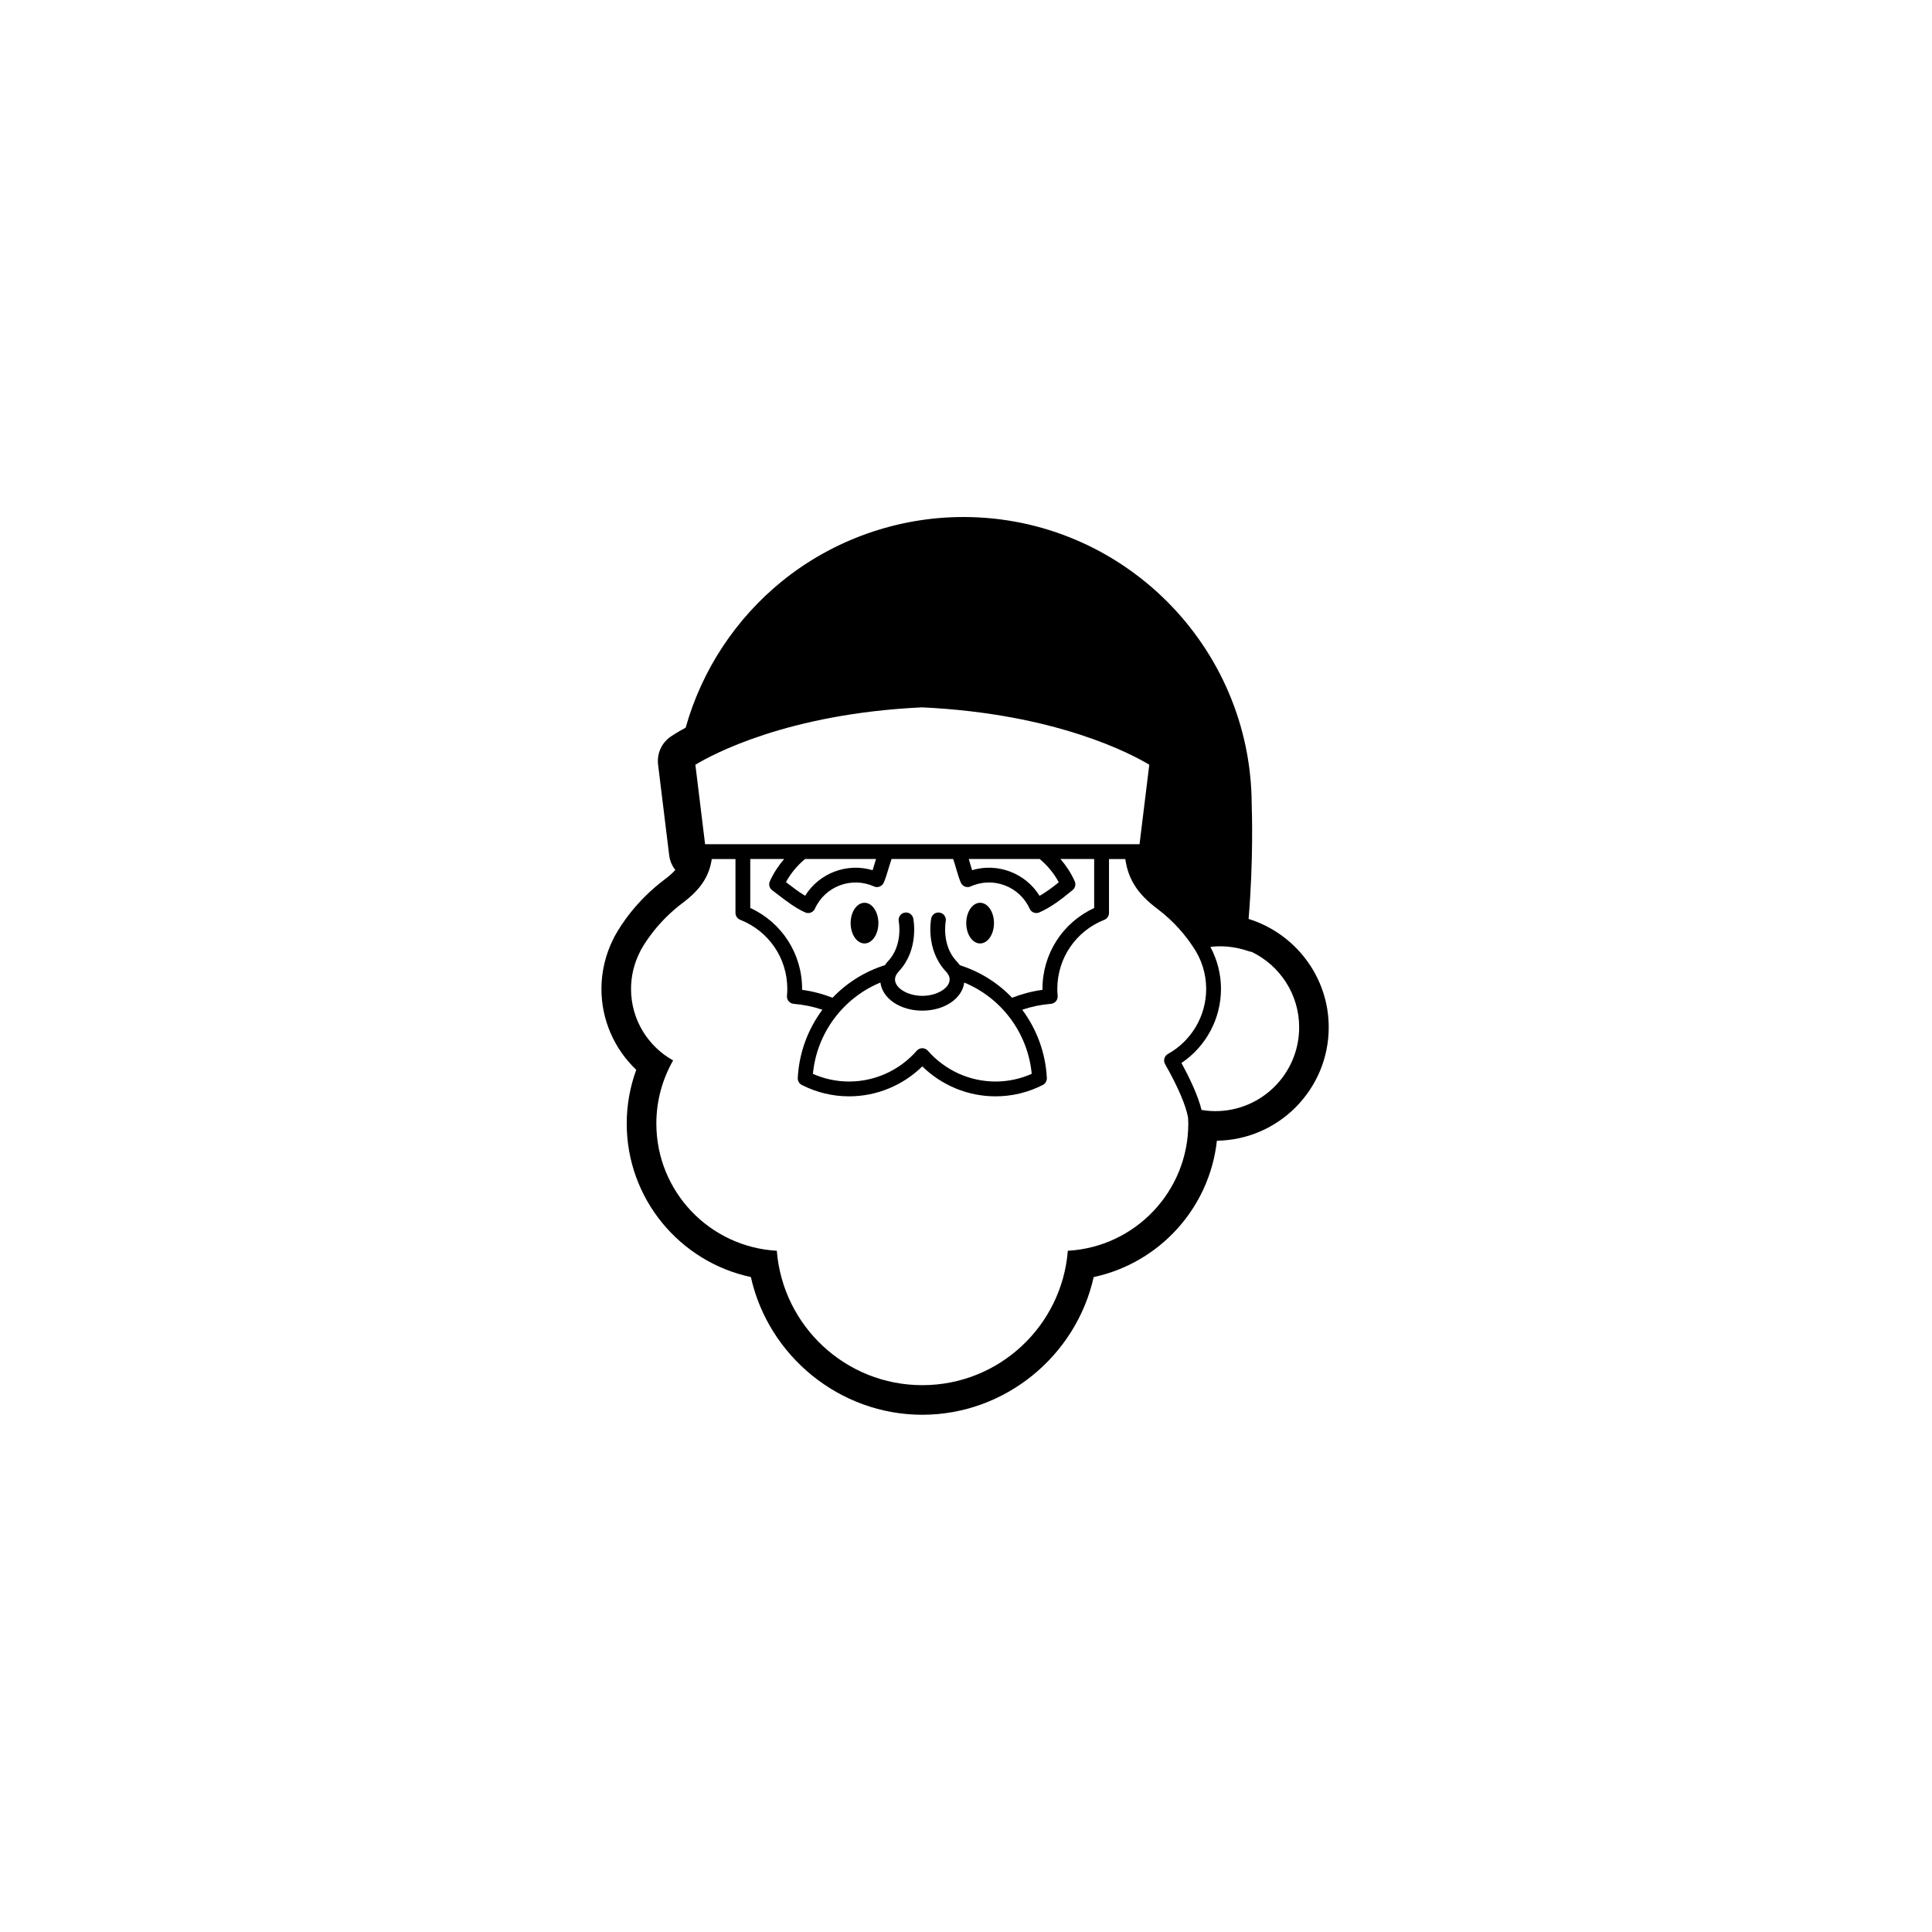 <svg xmlns="http://www.w3.org/2000/svg" width="500" height="500" viewBox="0 0 500 500"><g transform="translate(155.651,133.803)translate(94.098,116.151)rotate(0)translate(-94.098,-116.151) scale(2.698,2.698)" opacity="1"><defs class="defs"/><path transform="translate(-10.115,-1.993)" d="M72.192,40.546c0.474,-5.662 0.321,-10.333 0.298,-10.95c-0.033,-15.225 -12.428,-27.603 -27.66,-27.603c-6.307,0 -12.477,2.181 -17.372,6.14c-4.469,3.613 -7.723,8.568 -9.262,14.064c-0.897,0.489 -1.383,0.823 -1.453,0.871c-0.863,0.602 -1.322,1.63 -1.194,2.675l1.064,8.691c0.064,0.534 0.275,1.018 0.589,1.414c-0.239,0.271 -0.557,0.56 -0.983,0.878c-2.789,2.092 -4.272,4.464 -4.781,5.387l-0.052,0.096c-0.05,0.093 -0.079,0.15 -0.079,0.15c-0.018,0.036 -0.035,0.071 -0.052,0.106c-0.746,1.485 -1.14,3.139 -1.14,4.794c0,2.97 1.237,5.765 3.34,7.758c-0.601,1.648 -0.914,3.395 -0.914,5.153c0,7.194 5.071,13.267 11.909,14.728c1.684,7.567 8.505,13.209 16.441,13.209c7.938,0 14.757,-5.642 16.442,-13.209c6.309,-1.347 11.112,-6.619 11.819,-13.078c5.929,-0.084 10.727,-4.931 10.727,-10.879c0.004,-4.862 -3.245,-9.021 -7.687,-10.395zM52.425,47.348c-1.001,0.135 -1.979,0.394 -2.919,0.757c-1.358,-1.415 -3.065,-2.506 -5.01,-3.118c-0.105,-0.152 -0.225,-0.297 -0.363,-0.432c-1.402,-1.537 -0.996,-3.758 -0.993,-3.779c0.076,-0.383 -0.173,-0.757 -0.558,-0.833c-0.388,-0.078 -0.758,0.174 -0.834,0.559c-0.023,0.118 -0.556,2.934 1.368,5.042c0.183,0.177 0.4,0.46 0.4,0.806c0,0.838 -1.224,1.574 -2.621,1.574c-1.395,0 -2.62,-0.736 -2.62,-1.574c0,-0.245 0.11,-0.49 0.329,-0.729c0.016,-0.018 0.032,-0.036 0.044,-0.055c1.951,-2.08 1.403,-4.944 1.38,-5.066c-0.078,-0.384 -0.451,-0.634 -0.836,-0.557c-0.384,0.077 -0.633,0.451 -0.557,0.835c0.005,0.023 0.443,2.311 -1.069,3.866c-0.028,0.029 -0.052,0.059 -0.074,0.09c-0.068,0.079 -0.122,0.162 -0.179,0.246c-1.954,0.613 -3.667,1.705 -5.029,3.126c-0.941,-0.364 -1.917,-0.623 -2.92,-0.758c0,-0.029 0,-0.059 0,-0.089c0,-3.37 -1.935,-6.367 -4.972,-7.766v-4.695h3.25c-0.549,0.645 -1.021,1.358 -1.371,2.135c-0.137,0.301 -0.046,0.657 0.217,0.856l0.496,0.379c0.932,0.714 1.737,1.33 2.671,1.751c0.095,0.043 0.193,0.063 0.292,0.063c0.271,0 0.529,-0.155 0.646,-0.417c0.971,-2.148 3.509,-3.105 5.659,-2.136c0.357,0.162 0.777,0.003 0.938,-0.354c0.172,-0.379 0.326,-0.893 0.488,-1.438c0.088,-0.292 0.178,-0.586 0.265,-0.841h5.912c0.09,0.259 0.188,0.587 0.282,0.911c0.152,0.521 0.297,1.011 0.458,1.368c0.077,0.171 0.22,0.305 0.395,0.371c0.177,0.067 0.373,0.062 0.543,-0.017c2.149,-0.972 4.688,-0.013 5.659,2.136c0.118,0.263 0.375,0.417 0.646,0.417c0.097,0 0.197,-0.02 0.291,-0.063c1.1,-0.496 2.002,-1.163 3.191,-2.15c0.247,-0.204 0.325,-0.548 0.193,-0.839c-0.354,-0.785 -0.82,-1.494 -1.367,-2.134h3.234v4.704c-3.028,1.4 -4.96,4.395 -4.96,7.759c0.005,0.03 0.005,0.059 0.005,0.089zM36.875,46.648c0.197,1.532 1.891,2.695 4.02,2.695c2.13,0 3.825,-1.162 4.021,-2.695c3.587,1.481 6.106,4.854 6.473,8.758c-1.103,0.488 -2.27,0.736 -3.475,0.736c-2.479,0 -4.843,-1.077 -6.486,-2.954c-0.135,-0.153 -0.329,-0.242 -0.534,-0.242c-0.204,0 -0.399,0.089 -0.534,0.242c-1.643,1.877 -4.008,2.954 -6.486,2.954c-1.204,0 -2.371,-0.248 -3.473,-0.736c0.368,-3.903 2.885,-7.276 6.474,-8.758zM29.647,34.798h6.807c-0.044,0.142 -0.087,0.286 -0.132,0.434c-0.064,0.216 -0.13,0.437 -0.195,0.639c-2.453,-0.734 -5.122,0.274 -6.473,2.451c-0.57,-0.333 -1.134,-0.766 -1.804,-1.279l-0.036,-0.027c0.462,-0.851 1.091,-1.604 1.833,-2.218zM52.152,34.798c0.753,0.625 1.37,1.373 1.833,2.235c-0.671,0.542 -1.249,0.962 -1.844,1.296c-1.349,-2.181 -4.019,-3.195 -6.473,-2.459c-0.056,-0.179 -0.11,-0.37 -0.167,-0.56c-0.052,-0.176 -0.101,-0.347 -0.152,-0.512zM37.477,33.379c-0.002,0 -0.002,0 -0.003,0h-13.787c-0.001,0 -0.001,-0.001 -0.003,-0.001c-0.002,0 -0.002,0.001 -0.003,0.001h-3.623l-0.932,-7.623c1.624,-0.984 8.852,-4.9 21.736,-5.505c12.942,0.605 20.177,4.521 21.804,5.505l-0.935,7.623zM54.852,72.375c-0.571,7.215 -6.595,12.893 -13.957,12.893c-7.36,0 -13.384,-5.678 -13.958,-12.893c-6.439,-0.358 -11.555,-5.678 -11.555,-12.205c0,-2.202 0.59,-4.266 1.609,-6.052c-2.406,-1.341 -4.037,-3.908 -4.037,-6.859c0,-1.308 0.325,-2.536 0.89,-3.62h-0.003c0,0 0.017,-0.033 0.045,-0.087c0.013,-0.023 0.025,-0.046 0.038,-0.069c0.316,-0.573 1.572,-2.667 3.998,-4.486c1.878,-1.408 2.549,-2.711 2.777,-4.197h2.273v5.163c0,0.292 0.179,0.553 0.449,0.662c2.748,1.084 4.523,3.688 4.523,6.636c0,0.224 -0.014,0.44 -0.034,0.658c-0.018,0.188 0.042,0.375 0.164,0.521c0.122,0.145 0.297,0.234 0.485,0.25c0.942,0.076 1.864,0.267 2.75,0.565c-1.385,1.863 -2.241,4.126 -2.361,6.548c-0.014,0.281 0.138,0.542 0.388,0.67c1.426,0.723 2.952,1.09 4.537,1.09c2.629,0 5.146,-1.04 7.02,-2.873c1.874,1.833 4.392,2.873 7.02,2.873c1.586,0 3.112,-0.366 4.538,-1.09c0.25,-0.128 0.402,-0.389 0.388,-0.67c-0.121,-2.422 -0.976,-4.685 -2.361,-6.548c0.886,-0.299 1.808,-0.489 2.75,-0.565c0.188,-0.016 0.363,-0.105 0.486,-0.25c0.121,-0.146 0.18,-0.333 0.163,-0.521c-0.021,-0.218 -0.033,-0.435 -0.033,-0.658c0,-2.941 1.771,-5.545 4.509,-6.632c0.271,-0.107 0.449,-0.369 0.449,-0.66v-5.168h1.563c0.278,1.945 1.189,3.361 3.063,4.765c1.671,1.255 2.766,2.645 3.401,3.605c0.847,1.207 1.294,2.62 1.294,4.09c0,2.587 -1.407,4.978 -3.672,6.239c-0.165,0.093 -0.287,0.247 -0.338,0.43c-0.05,0.183 -0.025,0.377 0.067,0.541c1.223,2.143 2.012,3.993 2.207,5.146c0.007,0.185 0.02,0.369 0.02,0.556c0.001,6.524 -5.116,11.845 -11.555,12.202zM69.002,58.982c-0.452,0 -0.894,-0.042 -1.323,-0.115c-0.349,-1.409 -1.162,-3.103 -1.929,-4.501c2.356,-1.582 3.794,-4.244 3.794,-7.107c0,-1.421 -0.354,-2.796 -1.016,-4.027c0.808,-0.111 2.134,-0.133 3.776,0.44c0.058,0.021 0.115,0.024 0.175,0.029c2.696,1.298 4.564,4.046 4.564,7.24c0.001,4.441 -3.6,8.041 -8.041,8.041zM34.019,40.947c0,-1.078 0.596,-1.951 1.331,-1.951c0.735,0 1.331,0.873 1.331,1.951c0,1.078 -0.596,1.951 -1.331,1.951c-0.735,0 -1.331,-0.873 -1.331,-1.951zM45.109,40.947c0,-1.078 0.595,-1.951 1.33,-1.951c0.735,0 1.33,0.873 1.33,1.951c0,1.078 -0.595,1.951 -1.33,1.951c-0.735,0 -1.33,-0.873 -1.33,-1.951z" fill="#000000" class="fill c1"/></g></svg>